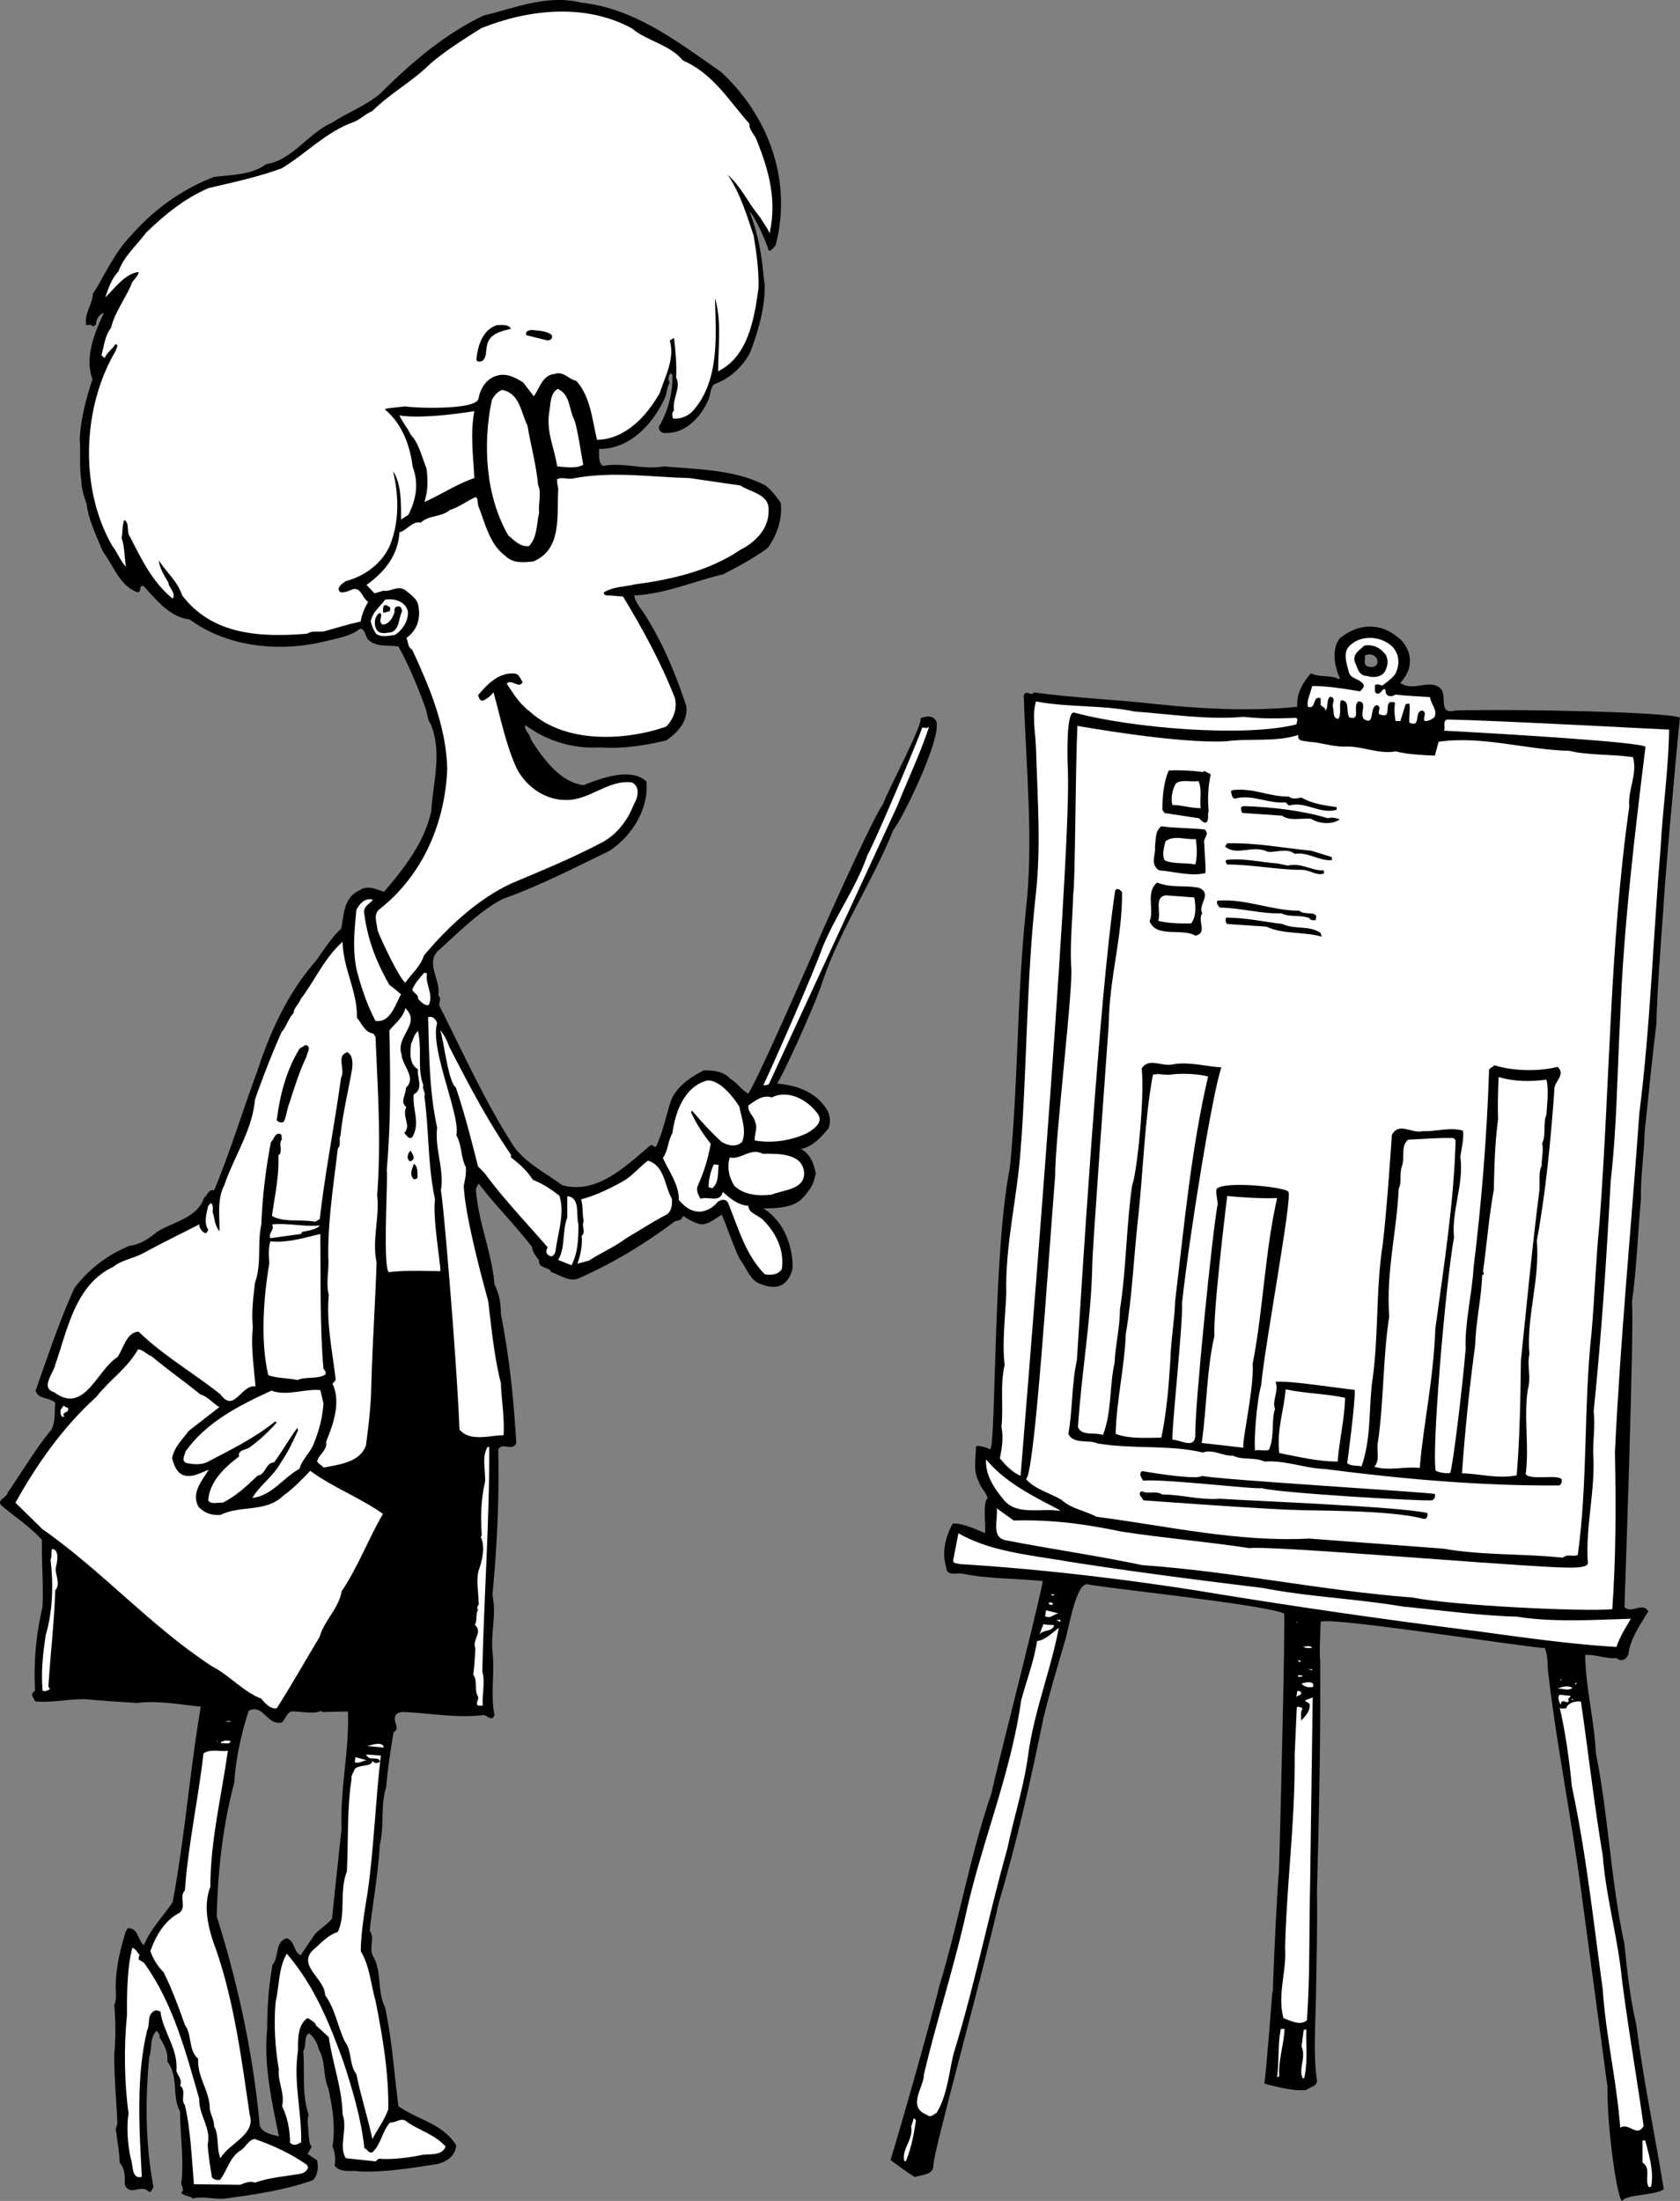 <svg xmlns="http://www.w3.org/2000/svg" width="316.308" height="414.356"><rect width="100%" height="100%" fill="#808080" stroke="none"/><path d="M141.124 39.836c2.5 6.5 2.5 12 2.832 13.586.168 4.25-1.148 8.684-2.648 12.782-1.403 2.8-3.903 5.101-6.801 6.101-.801.7-.7 1.899-1.102 2.899-1.398 3.199-4.199 6.402-8 6.3-.898.2-1.8-.8-1.097-1.601 1.597-2.899 2.398-6.2 2.296-9.399l-.398-.199c-.3.399-.5 1.2-.102 1.7-.5.898-.5 1.6-.796 2.6-2.204 5.099-6.704 10-12.5 9.9 0 1-.204 2.6.699 3.199 4-.7 7.699.8 11.5.101 6.597.598 13.5.598 19.097 3.598 1.204.902 2 2 2.903 3.3.3 3.2-.7 5.903-2.403 8.403-2.796 2.098-5.597 3.5-8.398 5-5.5 1.297-10.898 3.7-16.8 4 .3 1.598 1.6 2.797 2.5 4.398 3.198 5.2 5.402 10.7 7.3 16.399.398 2.902-1.7 5.101-3.8 6.5-4.302 1-8.2 1.601-12.5 1.3-5.2.301-10.098-1.3-14-4.199-.302 1 .902 1.602 1 2.602 2.3 3.7 5.675 8.273 10 8.7 4.175-1.677 9.05-3.177 11.8-.7.5 5.098-2.7 10.297-7 13.098-6.602 3.199-13.2 6.601-20.2 9.101-4.402 2.399-7.902 6-11.698 9.399-3 2.402.296 5.8-.301 8.699.699.5.097 1.3.199 1.902 4.5 8.899 8.5 17.899 13.898 26.3 2.102 3.2 6 5.099 9.204 7.5 6.699 1.9 12.199-3.8 16.699-7.5.5-.202.8.7 1.097.099 1.204-2.7 1.754-5.364 2.602-8.098 1.168-3.77 5.7-5.703 6.3-6.102 1.802 0 3.802.2 5 1.602 1.5.898 1.7 1.73 3.4 2.797 2.3-3.797 12.3-26.797 12.3-26.797 1.5-3.703 11.2-25.3 13.102-27.8.5-1.802 7.597-15.102 7-16.102.898-.301 2.097-.598 2.796.3 1.903 2-6.097 18.602-7.898 20.7-3.898 9.8-10.094 18.804-13.398 28.8-1.434 4.332-7.102 16.832-8.5 19 3.699.301 7.597 1.602 9.597 5.301.403 1 .5 2 .102 3.098-1.403 1.703-3 3.5-5.2 3.902 2.067 1.2 2.399 3 2.797 4.598-.398 1.402-.398 2.101-1.73 3.77-1.336 1.663-2.5 2.831-8.168 2.831 5.5 3.332 5.8 10.801 5.398 11.801-.296.7-1.23 4.2-5.699 2.5-2.3-.7-2.8-3.2-4.097-4.7-1.301-2.702-2.204-5.6-3.403-8.401-1.199.601-2.199 1.699-3.8 1.8-1.297-.199-2.399-.898-3.5-1.601-.2.8-.899.902-1.5 1-5.598 4.203-11.5 7.8-17.797 10.601-2 1.102-3.801-.5-5.5-1-.403-1.101-2.5-.601-2.301-2.199-.602-.8-1.301-1.7-1.301-2.5-3.398-4.402-6.8-7.7-10.102-12l-.5 1c.403 6.3 3 11.899 3.5 18 .903 1.8 1.204 3.598 1.204 5.598 1.597 8.101 2.398 15.902 2.898 24.3-.898 1.7-2.8-.398-3.398 1.301.199 9-.204 18.102-1.102 27.301.8 3.5-.3 7 0 10.5.5 4-.398 8.098.398 12.098-.597 1.402-1.398-.2-2.296 0-5.102.601-10.602-.5-15.204-.598-.398.098-.796.2-1.097.598-.7 1.203 1 2.5-.403 3.203-.597 3.598-1.097 6.797-1.398 10.398-1.102 3.301-.3 7.2-1.2 10.801-.3 5.5-1.3 10.8-1.902 16.2 1.102 1.398-.296 3.199.704 4.898 1.597 2.8.699 6.601 2.199 9.5 1.097 5.203 1.5 9.902 2.097 15.203l.403 3.398c3.597 2.602 8.3 3.2 10.898 7.399-.199 2-1.699 3-3.5 3.5-4.699.703-9.898 1.601-14.699 1.402-1.602-.3-3.5.399-4.7-1.101.2-1.2.098-2.5-.402-3.598.602-3.703 0-7.402-.796-11-1-2.3-.5-5.203-1.801-7.3-.2-1.102-.903-2.302-1.801-3-1.102.597-.398 2.198-1.102 3.3.301 4.2-.296 8 1 12-.398 1.297.102 3 0 4.098.204.5 0 1.402.602 1.902l-.8 1.398 1.8 1.2c.3 1.3.102 2.699-.7 3.699-5.198 1.902-10.902 2.703-16.5 3.5-2.3.203-4.1-.5-6.198 0-.602-.598-1.602-.399-2.204-1.098.903-.7-.296-1.402.102-2.3.398-4.2-.3-9.2-.3-13-1.598-2.9-.2-6.5-2.4-9.4.2-1.8-.6-3.1-1.5-4.6.2-.5-.3-.801-.5-1.2-1.402 1.399-.8 3.2-1.402 4.899-.796 8.5-.699 16.601.801 24.601-.398.3-.199.8-.8.899-1.5-1.7-3.598.902-4.598-1.399 0-1.5.097-2.902-1-4.2 0-2-.403-3.702-.602-5.702-.3-.399.102-1.098.2-1.7-.2-4.5-.598-8.398-.598-13 .3-2.898.3-6.097 0-9.199.597-1.3.199-2.699.3-4.101.098-3 .7-5.797 1.5-8.5.297-.899.2-1.2.797-1.899 2 0 1.801 2.301 3 3.2 1.204-3 3.602-5.399 5.403-8.098 2.3-12.203 3.199-24.5 5.3-36.8-3.902-.403-8.203-1.2-12-.7-2.902-.203-6.601-.402-9.5-.703-3.3-.098-6.402.703-9.703.402-.296-.902-1.097-1.2 0-2a55.578 55.578 0 0 1 1.403-15.8c.199-4.7-.2-8.2-.102-12.602-2.3-2.5-4.898-4.2-7.3-6.2-1.7-1.3.703-1.597.902-2.8 2.8-4 5-7.899 8.199-11.797.8-1.602.5-3.3.7-5-1.098-1.102-3.2-.602-3.7-2.3 2.3-6.5 4.398-12.903 7.3-19.302 2.7-3.601 6.4-6.398 10.5-8 2-.199 3.7-1.5 5.098-2.601 3-1.899 7.602-2.598 8.801-6.399.7-.5.903-1.699 1.903-1.398 3.097-7.402 5.398-15.102 8.199-22.602 2.3-7.199 5.8-14.699 10.8-20.398.399-.402 3.297-5 4.899-6.203.602-2.598.398-5.899 3.5-7.297 1.5-1 3.102-.203 4.602.297 3.898-4.598 7.597-9.297 8.898-15.2.3-5.398 2.102-10.898-.102-16.398-.699-.902-.597-2-1-3-1.398-3.902-3.097-8-5.097-11.601-1.903-.301-4.301.199-5.801-1.399-.398-.7-.602-2.101-1.5-1.902-1.7 1.402-4.398 1.8-6.8 2.402-8.4 2-18.2 1-25.2-4.2-3.7-.401-6.102-3.5-8.602-6.202-1.097-.399-.296 1-1.199 1.101-3.398-1.199-4.5-5-6.5-7.601-1.199-2.899-2.699-5.899-3.097-9-.5-1.5-1-3-1-4.598-.403-2.2-.102-5.402-.301-7.601.199-3.899 1.199-7.598 2.398-11.301-1.5-4.2.403-8.7 2.102-12.399l-.102-.101c-.699.402-1.398 1.203-1.3 2.203-.297 0-.5.598-.797.2-.204-.403-.801.097-1.102-.2-.3-2.102 1.2-3.902 1.3-5.8 2.4-3.802 4-7.7 7.2-11 4.3-4.903 9.602-8.7 15.602-11 3.398-.403 7.199-.403 9.796-2.403 4.903-.7 8-5.899 12.403-7.797 2.898-1.902 6.398-3.203 9.097-5.5 5.903-5.902 12.301-11.3 19.5-14.703 6-1.399 11.801-4 18.403-2.399 10 1.102 18 7.301 26.199 13 8.898 8.2 13.531 20.368 10.332 32.668-.582.664-1.332 1.633-1.434.532-.73-2.032-2.582-6.067-3.48-6.868zm-94.316 282.27c-1.403 4.398-2.403 8.898-2.704 13.5-2.199 8.297-3.097 16.7-3.296 25.2 4 12.597 6.898 26.097 8.097 39.398.5 1.402 2.5 1.699 3.602 2-1.301-6.5-2.903-13.399-2.2-20.301 0-4.297.297-8 1-12 1.297-1.5.399-4.399 2.7-5 1.597.601 1.199 2.5 2.597 3.203l2.704-4c1-1 2.398-1.902 3.199-2.902.597-5.7 1.199-11.301 1.8-16.899-.3-7.7 1.5-14.8 1.2-22.101l-4.801.101-.2-.2c-1.8.7-3.902 0-5.698.099-.903.402-1 1.402-1.801 2.101-2.801.5-3.5-3.699-6.2-2.199"/><path fill="#fff" d="M141.905 44.403c-1.199-3.598-2.5-8-4.898-11.5 2.597 2.3 3.898 5.402 6.097 8 .602 1 1.184 1.683 1.801 3 1.403-6.297-.199-12-2.398-17.399-.301-1.101-1.5-1.898-1.403-3.199-3.898-4.402-6.898-9.5-12.5-11.902-2.597-3.098-6.699-3.598-9.699-6.098-8.699-4.7-19.3-3.601-28.3 0-3.297 2.098-6.7 4.2-9.598 6.7-3.301 3.3-7.602 5.6-10.903 8.898-1.398.601-2.296 1.601-3.597 2.101-5.102 1.801-9.102 6.102-13.5 8.7-4.403 1.601-9 2.601-13.7 3.699-4.5 1.902-8.3 5-11.8 8.402-1.801 2.399-4.301 4.598-5.2 7.3-1.3 1.298-1.902 3.2-2.5 4.9 1.7-1.602 3.7-4.5 6.297-4.801-.097 1-1.199 1.5-1.398 2.402-1.2 2.797-3.102 5.2-3.8 8.098-1.2 1.601-1.302 3.402-1.802 5.199l.602.5c.398-1 1.5-1.7 2-2.598.8.098.102.8.102 1.2-6.301 10.6-6.903 25.898-.704 36.699 1 1.3 1.5 2.8 2.602 4-.3-2-.2-3.5-.8-5.399.198-1.2.1-2.5.5-3.402 1.1.601.3 2.3 1.1 3.203 2.098 4.098 4.098 8.398 8 11.598.7-1-.698-2-.8-3-.8-1.399-1.7-2.801-1.8-4.2 1.402 2.2 3.5 3.899 4.402 6.602 5.699 7.5 14.796 7.898 23.5 7.2 1.097-.7 2.199-.2 3.398-.5 2.2-.602 4.398-1.302 6.7-1.802.198-1.398.8-2.601 1.402-3.699-1.102-.7-1.301-2.7-2.801-2.402-.801.3-1.5.703-2.403.601-1-.8.403-1.699 1-2.101 3.5-.899 6.801-3.297 8.301-6.7 1.801-4.5 1.7-9.3.602-14 1.597 2.403 1.5 6.102 1.5 9.102l1.398-.902c1.403-2.797 2-5.797.801-9-.5-3.899-1.898-8-5.2-10.797-.402-.203 2.098-.402 3.802-.602 1.296.301 13.5.801 13.796-1.5.301-1.8 1.403-3.601 3.204-4.199 1.898-.7 3.597.2 5.199 1.2l2 2.6c1.097-1.5 1.597-4 3.898-4.202 1.7-.598 2.602 1 4.102 1.3 2.699 3 3 7.403 3.898 11.102 5.301-.101 9.301-4.402 11.801-8.8 1-3.102 2.898-6.5 1.898-9.9l.801-.5c.301 2.599.5 5 .403 7.5 1 1.9-.801 3.9-.403 6.2-.5.3-.3 1.098-.199 1.5 1.398.098 2.8-.402 3.8-1.5 5-5.7 4.302-14.101 4.098-21.2 1.301 4.099.602 9.599.602 13.798 5.602-2.797 6.8-9.7 7.602-15.7.097-3.199-.403-6.8-.903-9.8"/><path d="M96.206 61.903c-1.7.402-4.102.902-4.5 3.101-.3 1.102 0 2-.8 2.899-.2.101-1.098.402-1.2-.2.2-2.597 1.2-5.699 3.898-6.5 1 0 2.102-.199 2.602.7m7.699 1.203c.2.7-.3.898-.8 1l-4-1c-.297-.8.5-.902 1-1 1.203.2 2.8.098 3.8 1"/><path fill="#fff" d="M108.206 79.204c.7 2.5 1.102 5.601 1.602 8.3-1.403.801-3.5.399-4.903.301-.5-3.402-2.097-6.5-1.5-10.2.301-1.5.102-3.5 1.602-4.401 2.5 1.199 2 3.8 3.199 6m-8.898.902c.597 3.598 1.699 7.598 2 11.2.699 1.398 0 3.5.199 5.198-.5 2.102-.301 4.602-1.903 6.301-1.699.2-2.796-1.101-3.898-2-4.2-7.2-4.898-17-3.102-25.5.5-.902 1-1.5 1.903-1.902 3.398.601 3.597 4.402 4.8 6.703m-9.999 9.898c-3.301 1.102-6.204 3.102-9.403 4.5.7-2.199.676-4 .403-6.3-.903-2.2-1.403-4.7-3-6.399-.602-1.3-1.602-2.402-2.102-3.601 4.602.8 14.102-.801 14.102-.801-.801 4.203-.204 8.5 0 12.601"/><path fill="#fff" d="M139.405 91.403c1.903 1.3 5.5 1.601 5.301 4.703.102 3.398-2.5 6-5.3 7.398-5.9 4-13 5.602-19.802 6.5-2.097.5-4 .399-5.898 1.5-.102.7.7.602 1.102.602l2.5.2c3.699 6.097 7.199 12.5 9.796 19.198.403 2-.296 3.899-1.699 5.301-7.8 2.7-19 3.2-25.597-2.8-2-1.5-3-3.2-4.403-5.301.903-1 2.301 1.101 3-.301-.398-.5-.597-1.5-1.5-1.598-2.898-.3-5.199 2-6.898 4.098.199.402.3 1.101.898 1 .801-.297 1.602-1 2-1.598 1.301 4.598 2.301 9.899 4.403 14.399 1.796 3.5 5.5 6 9.398 5.902 4.398 0 7.898-3.902 12.3-3.3 1.575.823 1.098 2.898.4 4-1.2 3-2.9 5.398-5.7 7.097-5.8 3.101-11.5 5.402-17.398 7.902-6.301 2.899-12 8.2-16.5 13.598-.602 2-2.301 3.402-3.5 5.101-1.102-.8-4.301-7.5-5.204-9.8-.097-1.301-.898-3 .301-4 8.301-6.5 12.403-16.399 12.801-26.5-.2-8-3.398-15.5-6.602-22.399-.898-.5-.699-1.5-1.097-2.2 2-1.401 2.699-3.6 2.3-5.8-.101-1.5-1.402-2.3-2.5-3.2-1.402-1-2.902.4-4.101.099l-1.7.5-1.5-1.598c3.302-2.3 6-5.602 6.2-9.902 1.398-.301 2.398-2.2 4-1.801 1.602-1.5 3.898-1 5.5-2.399 1.7-.5 3.2-1.699 4.8-2.398.598 0 .302 1.398.7 2 1.2 3.2 2.102 7 4.898 9 1.5 1.5 3.301 1.297 5.301 1.098 5.5-2.301 4.403-8.7 4.7-13.7-.098-.601-.297-1.3-.2-1.8 1-.5 2.2.199 3.301-.2 7.398-1.3 14.2-.199 21.602 0l9.597 1.399"/><path fill="#fff" d="M76.808 115.106c.097 1.7-.903 3.398-2.403 4.398-1.097.2-2.5.5-3.5-.101-.5-.598-.898-1.5-1.097-2.399.296-1.8 1.699-2.699 2.699-4.101 1.5-.297 3.8.203 4.3 2.203"/><path d="M73.507 114.504c-.102.102 0 .399-.2.602-.402 0-.703.297-1.203.2.102-.5-.199-1.403.602-1.403.3.203.7.3.8.601"/><path d="M75.706 115.106c-.7 1.297-.398 3.098-1.898 3.898-1 .102-2 .5-2.801-.3-.602-.899-.602-2.2.097-3 .204-.301.403-.301.602-.2.3.602-.602 1.602.398 2.102 1.301-.203 1.801-1.3 2.204-2.402-.102-.399 0-.899.398-1 .8-.2.898.3 1 .902"/><path fill="#fff" d="M174.905 136.903c-1.699 5.101-4 9.902-6 14.902-3.398 7.399-20 43.3-24.097 52.2-.204.3-.704.3-1.102.3 1.2-2.402 8.867-19.668 11.168-25.969 2.398-5.898 6.332-11.23 8.434-17.332 1.597-2.8 10-22.765 10.296-23.968.602-.2.801.27 1.102-.133h.2m-104.7 32.5c-.5.703-2 1.3-1.602 2.703.602 4.797 2.301 9.098 4.704 13.297a36.85 36.85 0 0 1 2.199 1.8c-1.102 1.903-2 5.403-4.801 5-1.398-2.597-2.602-6-3.398-9-1-3.699-.602-8.097-.204-11.898.5-1.101 1.704-2.402 3.102-1.902m-3 22.203c.898 1 1.398 2.7 3.102 3l.398.598c.398 9.902 1.102 19.5.3 29.8.5 4.102-1 8.399-.1 12.7-.302 8.699-.802 15.601-1 23.3-.098 4.102-.5 7.2-1 11.102-1.2 3.297-5.2 3.598-8 4.2-.302-.5-.9-.602-1.2-1.2.3-1.3 2-2.102 1.7-3.703 1.402-3.399 2.8-7.5 1.198-10.899l.602-.699c-.602-5.402-1.8-10.7-1.3-16-.598-2.3.1-4.902-.098-7.101-.102-6.801 1-13.7 1.796-20.5.704-.7.102-1.5.5-2.399.403-4.101 1.5-8.5 2.204-12.7.097-1.1.097-2.5-.903-3-2.2.599-.3 3.298-1.2 4.798-1.198 8.8-3 17.8-4 26.601l-.897.5c-2.602-.5-5.903.2-8.102-1.101.5-3.7 1.398-7.598 1.2-11.399 1-.601-.098-2.3.698-3-.199-.3.102-.8-.296-1-1-.398-1.204 1-1.801 1.5-1 5.2-1.602 10.301-1.801 15.5-.8 3.7.102 7.301-1.2 11-.3 2.7-.698 5.5-.402 8.399-.398 3.601.204 7.5.5 11.101-2.699-.398-4 5.102-6.597 1.5-4.903-3.898-10.903-7.398-15.403-11.8-2.296.101-2.796 3.101-4 4.8-3.796 2.301-6.199 10.899-11.898 6.602-2.7-.8-.102-3.602.2-5.203 2.3-6.5 3.698-15 10.902-18.399 1.597-1.3 3.898-1.601 5.699-2.601 3.5-1.899 7-3.598 10.5-5.399 0 .7.5 1.301 1 1.602.398.2.597-.402.699-.602-.898-1.3-.3-3.101 0-4.5l.5-.5c.7.399.102 1.602.5 2.2.2 1.101.398 2.199 1.102 3.101.097-2.5-.5-6 .898-8.601 1.8-5.399 5.3-10.399 5.8-16.2 1.5-4.3 3.2-8.601 5-12.699 1-1.101 1.2-2.5 2.302-3.601-.102-.801 1-1.7 1.296-2.598 2.602-3.402 4.5-7.8 7.903-10.8.097 5.097 2.8 9.3 2.699 14.3m13.199-8.301c-.398 1.899 1.301 4 .301 5.899-.7.199-1.5-.598-2-1.2.102-.8-.8-1-1.102-1.699.5-1.2 1.5-2.3 2.301-3.2l.5.2m-4.801 15.199c.102 2.102 2.903 4.399.801 6.301.102 1.2-1.199 2.7.102 3.598-.903 1.8 1 3.5-.403 4.902.403.3.801 1.3 1.5.8 1.602-2.6 0-5.202.301-8.1 2-1 .5-3.301.801-4.7-1.7-.902-1.5-3.3-1.3-4.8.402-.801.5-1.7 1.3-2.4.8 3.798-.2 7 1 10.2-.3.7.5 1.3.2 2.098.902 6.703.6 12.8 2 19.402-.5 3.3 1.1 12.3 1 13.5-3.098 0-6.598-.2-9.7.2-1.2-1.102-.102-18.2-.398-19.2.796-9 .699-17.5.5-26.3 1-1.301 2.597-2.4 3-4.2 3.097 2.899-1.903 5.3-.704 8.7m6.704-5.899c-1.477 4.773 4.5 17.598 3.597 21.098 1.102 1.902.801 4.101 1.801 6 .102 1.101-.102 2.199-.398 3.5.296 6.5 4.296 20.5 4.597 21.699.602 4.8 1.102 10.402 2.403 15.5.097 3.3.699 6.203.5 9.8-2.602 0-6.403 1.301-8.301-1.097-.5-12.8-3-42.602-3.5-45 .699-3.8-1.2-7.902-.7-11.8-1.5-6.903-1.5-13.7-1.703-20.802.903-.3 1.403.399 1.704 1.102m2.296 4.5c3.602 7 7.102 13.7 11.602 20.297v.5c1.602 1.203 3.102 2.601 4.102 4.203 1.796.7 3.5 1.797 5 3 1.097 3.297-.301 7-.704 10.398-.097.602-.699 1.399-1.296.801-.704-.402-.403-1-.204-1.5-3.898-4.5-8.398-9.2-11.898-14l-1.2-1.2c-1.3-5.1-2.5-9.901-4.198-14.901-1.5-1-2.403-10.098-3-10.801.796.8 1.398 2.101 1.796 3.203"/><path d="M57.706 198.903c-1.3 2.703-2.3 5.902-3.2 8.703-.5 1.098-.5 2.5-1.1 3.598-.4.199-1 .101-1.302-.301.602-4.797 1.801-9.399 4.301-13.5l1.2-.7c1.101.5.203 1.403.101 2.2"/><path fill="#fff" d="M139.206 208.336c.398 2.102 1.398 4.567.5 6.668-1.102 1-2.602.7-3.8 0-2-1.8-3.9-3.898-5.598-5.898l-.204.297c1 2.101 2.102 3.902 3.704 5.902-.5 3-1.301 5.399-2.5 8.098-.204.902.199 1.601.597 2.3 1.301-.597 3.602.903 4.2-1.3 1.101 1 2.8 2.5 4.8 2.601 0 1.5 2 1.7 3 2.899 2.301 2.402 3.801 5.601 3.301 9-.7 1.101-2 1.203-3.2 1-3.6-3.598-5-8.7-6.902-13.399-.398-.898-1.398-.699-2-.199-.796 1-1.898 1.598-3.097 1.8-1.903.099-3.2-1-4.2-2.202.098-2.7-1.8-5.297-3-7.899 1-1.398.899-3.101 1.797-4.699.5-3.8 2.204-8.8 6.602-9.902 2.27-.07 4.652 2.82 6 4.933m14.898 1.567c.903 1.5-1.097 2.8-2.097 3.402-2.903 1.399-6.602 2-9.903 1.399-.097-1.301.602-2.2.102-3.399-.2-1.2-1.5-1.902-1.3-3.2 1.198-.8 2.698-2.1 4.402-1.5 3.199-1.6 7 .599 8.796 3.298"/><path d="M77.706 218.403c-.2 0-.398.402-.7.101-.5-.601-.198-1.398.302-1.898.199.5.898 1.2.398 1.797"/><path fill="#fff" d="M151.405 221.004c-.097 3-4 3-6.097 3.899-2.5.3-5.102.101-7-1.598-1-1.5-1.5-3.5-.903-5.402 2.102.5 3.801-1.899 6.2-.7 2.8 0 7.703-.199 7.8 3.801m-24.898 4.7c.097 1.3-.102 2.699-1.5 3.199-2.403 1.3-4.7 2.8-7.102 4.203-2.097 1.598-4.699 2.7-7 4.2l-2.199.597c.602-1.598 1-3.598.8-5.2.9-.898-.1-1.8.4-2.8-.302-1.098-.099-2.899-.5-4.098 2.902-.8 5.6-2.101 8.198-3.601 1.602-1 3-2.7 4.403-3.7 3.199 1 3.097 4.801 4.5 7.2"/><path d="M78.604 221.704c-.199.3-.5.3-.699.3-.898-.898-.3-1.898 0-2.898.801.398.7 1.797.7 2.598"/><path fill="#fff" d="M135.308 219.305c-.204 1.598.097 3.3-1.204 4.399l-.699-.2c0-1.398.403-3.101 1-4.3l.903.101m-26.403 11.199c0 2.899-.098 5.301-1.3 7.7l-2.5-1c1.402-2.5.703-5.399 1.703-8v-4c2.5.199 1.597 3.5 2.097 5.3m-48.699.2c-.602.8-2.3 1-3.3 1.199l-.2.402-5.8.8c-.5-.901.902-1.6.3-2.6 3.2-.301 6 .5 9 .199m.102 1.601c.097 8.7-.102 17.5.597 25.399.301.3.602.8.301 1.101-1.5.899-3.602.3-5.2 1-1.8-.402-3.8-.3-5.5-.902-1.5-6.399-.902-14.598.2-21.098-.102-1.3-.2-3 .2-4.101 3.402.3 6.402-.7 9.402-1.399m-31.801 23c3.097 2.598 6 4.598 9.199 7.2 1.398.398 2.5 1.8 3.602 2.398l-5.801 4.5c-1.301 1.8-2.7 3-3.102 5.101.301 1.2.801 2.7 2.102 3.2 1.699.601 3.3-.5 4.8-1-1.3 2-3.402 4.5-1.902 7 1.102 1.199 2.5 1.601 4.102 1.5 3.8-1.899 8.5-.399 11.8-3.598 1.797-1.3 3.399-2.902 5.098-4.703 4.403 3.203 9.301 5 13.7 8.101-2.7 4.602-4.7 10-7.797 14.602-.5 3.2-3.301 5.5-4.102 8.5-2.7 4.5-5.3 9.098-8.102 13.5-1.199.2-2.296-1-2.898-1.8-3.398-1.302-6.102-4.5-9.3-6.102-11.5-7.5-20.7-18-31.9-25.801l-5.1-5c4-7.2 8.902-14.2 15.198-19.899 2.602-3.3 5.801-5.3 7.903-9 1.097.2 1.597 1 2.5 1.301"/><path fill="#fff" d="M60.905 264.204c-.199 2.8-.8 5-1.8 7.5-.598 1.699-2.297 3.101-2.7 4.8-3 1.602-5.199 5.102-8.898 5.5 1.5-2.5 4-4.101 5.398-6.699 1.301-1.902 2.301-4 3.2-6l-.098-.5c-1.403 1.8-2.903 4.5-4.403 6.5-1.699.098-1.5 2.3-3.097 2.5-2.102 2-4.102 3.899-6.602 5.098-1.097-.098-2 .402-2.7-.399.2-3.5 3-6.199 5.802-8.3-.301-1.301 1.398-1.2 2.097-1.801 1.801-1.297 3.602-3 5-4.598l-.296-.2c-3.801 3.099-8.5 5.4-12.903 7.7-1.2.5-2.597.399-3.898.098-.903-.5-.2-1.399-.102-2.098 3.903-5.601 10.3-8.8 16.2-11.5 2.902 1.098 6.3-.402 9.203-.101l.597 2.5m-48.199 1.5c-.3.199-.602.199-.8.601l.198.399c-.796.199-.699-.801-.699-1.301l.602-.797c.3.5 1.199.2.699 1.098m79.398 6.699c.102 13.101-1 28.601-1.296 42.3.597 2-.102 4.403.097 6.301-.199.2-.597.102-.898.102-.602-.5.199-1 0-1.703-.801-1.2 0-3-.903-4.098.204-1.3.301-3.5.403-5-.7-1.601 1.5-3-.102-4.402.5-.797.102-2 .602-2.899-.5-.5.398-.898.098-1.3 0-2-.5-4.098 0-6 .703-1.899 1.3-4.5.402-6.399l.199-.2c-.2-3.202-.2-6.8.602-10 .199-2.1-.704-4.702.5-6.702h.296m-81.597 22.703c-.2 1.297 1 3-.102 4.297-.199 6-.898 11.902-1.3 18.101.101.2.3.301.203.602-.5.098-.602.398-1.301.2-.301-3.903.097-7 .597-10.5 1.301-4.302 1.5-9.403.903-14.2.398-.703 0-1.3.3-2 1.399.098 1 2.398.7 3.5m32.097 29v-.102h.801v.102h-.8m-1.501 3.699-.296-.101h.199zm2.301 0c-.199.7-1.097.3-1.699.399-.398-.399.398-.301.5-.5.398 0 .898-.098 1.2.101m28.8.899v.3l-3.102-.3c1-.2 2.5-.801 3.102 0m-29.301.902c-1.199 8.5-3.3 17-3.3 25.598-1.5 3.8-.297 8.3 1.203 12.199 3.296 9.703 4.699 20.402 6.199 30.703 1.199 3.797-3.801 5.297-5.5 8.2-.801-1.802-.2-4.302-1.2-6 0-1.2-.601-2.102-.8-3.2 0-3.5-2.403-6-2.2-9.5-1.902-1.703-1.101-4.5-2.5-6.402-1.203-3.399-2.402-6.7-4-9.899-1.101-1.101-2-2.5-2.5-4 1-2.8 2.7-5.8 5.5-7.2 1.399-1.202-.203-3 1-4.202.598-8.5 2.5-17 3.5-25.797 1.2-.902 3.2-.3 4.598-.5m28.801.898c-1 8.2-1.3 17.5-2.5 25.801-.602 3.598-1.2 7.3-1.3 11 1.698 2.8 1.902 6.2 2.8 9.399 1.3 6.5 2.5 13.5 2.398 20.402-.699 2-2 3.7-3 5.598-.898-4.301-2.199-8.098-3-12.2-1.398-1.8-.796-4.398-2.199-6.199-1.3-2.7-1.8-6.101-3.699-8.7 0-3.202-5.8-5.8-1.8-8.901 1.402-1.301 2.6-2.5 4.198-3 1.602-3.399.204-7.5 1.704-11.399.296-6 0-11.902.898-17.5-.2-.402.398-1.2.602-1.8 1-.9 3.199-.301 3.296-1.5.403.5.903.5 1.403.199.097-.301-.301-.598-.5-.598-.903-.203-1.5.297-2.102-.8l2.801.198"/><path fill="#fff" d="M69.104 331.403c-.796 0-1.199.601-2.296.402l.097-1 2.2.598m-42.797 36.703c-.301.2-.102.5-.204.797l1 .601c5.5 7.602 7.903 16.899 10.403 25.602-.102 3.098 2.3 5.5 1.597 8.598.102 2 .5 4.3.801 6.199.403.5.903.5 1.5.5 1.403-1.797 1.801-4.2 3.801-5.5 1.102-.598 1.5-2.098 2.8-2.2 3.4 1.2 6.7 2.7 9.7 4.801.8.7-.398 1.602-1 1.7-2.7.5-5.898.699-8.7 1.699-1-.399-1.902.101-2.8.402l-8.7-.101c-.402-4.7-.6-10.301-1.698-14.899-.903-1.101.398-2.601-.903-3.7.5-1-.398-1.8-.699-2.702.398-4.2-2.5-7.297-3-11.2-.3-.097-.8-.398-1.2-.097-1.402.797-.698 2.5-1.3 3.598-2.102 8.699-1.5 18.5-1 27.601-2 .598-1.602-2.3-2.102-3.5-.597-2.8-.796-5.902-.398-8.5-.8-5.5-.898-12.601-.3-18.402 0-4.2 0-8.7 1-12.7.698.2 1 .903 1.402 1.403m38.398 20.199c1.7 5.2 3.3 10.598 3.898 16.098.602.203.704 1 1.5.8 1.704-1.597 1.801-3.898 3.301-5.597 1.403 0 2.2-1.203 3.403 0 2.296 1.5 5.097 2.297 7.097 4.5-.8 2-3.3 1.2-5 1.7-2.097.398-5.097.8-7.597.597l-.602.5-5.602-.598c-1.398-2.2.403-5.601-.597-8.2-.102-5.1-1.903-9.6-2.602-14.6l-2.398-2.2c-.102-.601-1-1-1.602-1.402-1.898 1.3-1.8 4.101-1.8 6.101-.899 6.2.703 11.301.601 17.301-.8.399-1.3.8-2.102.098 0-2.2-.398-4.7-1.5-6.899.602-2.3-.898-4.8-.597-6.898-.7-3.902-1-8.703-.602-12.8.7-2.903.5-6.403 2.102-9 5.3 6.198 8.097 13.3 10.699 20.5"/><path d="M263.854 120.555c1.301 1.399 2.954 4.55-.199 8 2.403 1.8 5.602-.902 7.602 1.098 1.3 1.402-.602 5 2.8 4.101 12.098-.3 40.399.301 42.25 1.352-.8 7.297-2.953 31.848-3.152 36.25-.5 7-1.097 14.5-1.3 21.398-.797 6.602-1.5 13.7-2.2 20.301-.097 4.3-.8 8.399-.699 12.7-.602 6.5-.8 13.1-1.7 19.398.5 3.402-1.402 57.402-1.402 57.402 1.403 1.399 3.301-1.101 4.5.8-1.597 2.599-3.398 5.099-3.796 8.2-.5 1-1.403 1.3-2.204.598-1.898.203-3.898-.7-5.898-.598.102 6.399 1.7 12.098 2 18.399 2.398 11.902 2.8 24.101 5.398 36.101.5 5.098 1.102 10.3 2.204 15 1.398 10.8 3.5 20.7 5.199 31.098-1.602 1.203-7.102.902-7.801 2.203-.898.098-2.898-13.5-2.8-21.5l-5-37.203c-1.802-13.5-4.5-26.7-6.098-40.2-.301-1.898 0-3.5-.704-5.199-2.199.102-41.296-6.101-42.199-4.898 0 0-.3 6.398-.097 7.098.097 14.8-.204 29-.602 43.8.102 6.7-.102 13.602-.2 20.399-.1 4.8-.5 10.3.2 15 0 1.203-1.3 1.203-2 1.8-2.602.403-7.898-1.199-7.898-1.199.398-2.699 1.5-17.3 1.5-17.3h.097c.102-4.399.75-18.348 1.153-22.848.097-2 1.25-47.453.949-48.352-3.7-1.699-34.801-4.898-37-5.5-2.2-.3-3.602 8.7-4.2 10.5-1.402 4.899-2.902 9.7-4.101 14.7-2.398 11.699-5 23.402-8.398 34.699-2.704 12.3-12.403 47.203-12.301 49.402 0 2-2.2 1.8-3.5 2.3-1.5-.901-4.602-3.202-4.602-3.202 1-3 7.301-25 9.301-33.098 3.602-11.902 5.7-24.3 9.7-35.902 1.1-5.2 8-31.7 9.698-40-4.898-.5-10.398-.399-15.199-1.399-1.097-.199-2.898.602-3-1.199-.898-2.8-.097-5.8 1.2-8.2 1.8-.3 6.101 1.798 6.101 1.798.2-1.2-.5-5.899.5-6.598-.3-1.2-1.398-2-1.7-3.2-1.1-2-.5-4.401-.5-6.5.4-.5 2.7.5 2.7.5 1.102-1.401.5-37.401 3.7-53.1 1.6-16.602 1.3-32.2 3-48.4 1.5-13 0-27.1-.4-40.401.4-1.301 1.5.3 1.9-.598 8 1.098 15.198 1.297 23 2.2 8.402.898 18.198 1.398 26.6.5-.198-2.5 1.098-4.7 2.598-6.302 1.704.899 3.602.2 5.204 1.102l.199-.203c-1-2.2-1.602-5.399 0-7.5 2.199-1.7 4.5-2.598 7.398-2 1.403.3 2.903 1.203 4.2 2.402zm-6.898 2.899c.2.5-.398 1.601.5 2 .8.3 1.898.101 1.898-.899 0-1.2-1.597-1.7-2.398-1.101"/><path fill="#fff" d="M262.257 121.856c1.3 1.5 1.3 3.398.398 5.098-.699.902-1.699 1.601-2.398 2.101-.301 0-1-.5-1.403 0 .102.5-.199 1.098.301 1.5 1 .399 1.5-2.101 1.801 0 .398.7 1.2.598 1.8.2 2.2.3 4.4.3 6.5.5.098 1.3 1.5 2.398.802 3.8-.5.399-1.102.7-1.801.7-.5-.602.597-1.602-.5-2-1.602.199-.102 3.3-2.403 2.3-.097-1.101.204-2.601 0-3.601l-.699.101-1 3.2h-.898c-.2-1.2-.301-2.102-.102-3.4-.199-.3-.597-.1-.898-.202-1.102.601.3 3.101-1.801 2.402-1-.101.5-1.601-.8-1.8-1.4.5-.2 4-2.4 2.6-.8-1.1.802-3.3-1-3.3-1.198.8.598 3.7-1.698 3-.704-1 .199-3.3-1.602-3.2-.398.9.2 2.599-.5 3.5-1.2-.202-.7-1.5-1-2.202-.2-.7.7-1.797-.5-2-.8.601-.3 1.902-.898 2.703.097-.5-.5-.8-.903-1.102v-1.3c-1.597-.598-.8 2.199-2.398 1.601-.301-1.101.5-2.601.8-3.902 3 0 6 .5 9 1 .297-.399 1-.797.598-1.399-.898-1.101-2.3-.898-2.699-2.199-.398-1.7-1.3-3.902.398-5.2 2.102-1.901 5.903-1.6 7.903.5zm-5.403-.3c-.796.8-2.199 1.5-1.796 3 .5 1 .699 2.698 2.296 2.698 1.204.399 3.102.301 3.602-1.3.5-1.098.398-2.399-.5-3.2-.898-1-2.3-1.5-3.602-1.199m-43.199 12.399c6.903.5 13.602 1.601 20.5 1 3.602.402 6.403.3 9.903.199.5.402-.102.902.097 1.203-9.597 2.5-31.097.75-41.898-2.203-1.5-.399-1.328 7.902-1.2 10.8.75 17.153-8.902 132.403-8.902 132.903-1.597-.703-2.8-2-3.898-3.3.398-2 .699-3.903.3-5.903.399-4.098-.3-7.899.598-11.7-.5-4 .102-8.8.301-13.398-.2-9.402 2-17.601 2.7-27 1.198-15.402 1.1-31.902 2.8-47.601 1.102-9.5.398-18.098.102-28-.102-3.098-.801-6.301 0-8.899 6.398 1.2 12.296.598 18.597 1.899"/><path fill="#fff" d="M314.257 137.356c-.102 7.5-1.2 14.7-1.602 22.297-1.398 16.601-1.898 33.3-4 49.902-1.5 21.098-3.597 42.899-4.597 63.8.199 10.099.199 19.798-.5 29.599-5.403.5-30.204-.7-37.602-2.2-17.2-1.3-33.7-4.898-50.898-6.101-8.5-1.797-17.102-3-25.801-4.7-2.7-.597-1.301-4-1.602-6l3.2 2.301c7.5-.199 13.601.7 20.402 2.102 7.8 1.2 16.097 1.898 24 3.098 4-.5 43.398 2.902 57.699 3.601 1.3 0 5.7.399 6-.7-.5-7.1 1.5-13.901 1-20.901 0-2.801.398-4.899.102-7.801 1.5-14.7 2.398-28.5 3.199-43.297 1.199-10.602 1.199-19.902 1.8-31 .598-16.602 2.75-34.55 4.75-50.75-.601-.902-27.5-2.5-37.953-3.05.403-.602-.398-1.903.704-2.102 9.796.199 40.898 1.902 41.699 1.902"/><path fill="#fff" d="M230.854 139.555c4.602-.601 9.403.2 13.602-1.2-.3 1.298 1.2 1.099 2 1.298 2.2.101 4.2.902 6.602.902 3.296-.2 6.398 1.5 9.699.899 2.5.601 5 .699 7.398.8l.7-2.601c8.203-1.2 16.402 1.5 24.601 1.703 3.8.898 8.3.598 12 1.2.898 3.198-1 6.097-.7 9.3-3.698 26.2-3.6 51.7-5.6 78.297-.7 7.101-.9 13.8-1.5 20.703-1.5 13.7-.7 28.5-2.598 41.898-1 .399-1.903-.3-2.801.5-7.602-.8-15.102-.398-22.5-1.699l-25.301-1.902c-13.5.703-26.8-2.399-40-4.098-2-1.101-4.8-1.5-6.602-3.2-2.199-1.3-4.898-1.901-6.699-3.901 1.602-.399 4.102-39.5 5.5-57 0-7.598 3.602-36.7 3-39.7-.199-4.398.301-9 .403-13.398.398-1.8.398-23.5.796-31.703 0 0 18.801 3.402 28 2.902"/><path d="m226.757 145.153 1.199.601c-.5 2.301-.602 4.602-.398 7-.301.602.199 1.602-.5 2.102-.602.098-.903-.5-1.301-.8l-6.5-1-.403-.602c0-2.301.204-5.2 1.204-7.399 1.898-.101 4.398 0 6.398.3l.3-.202"/><path fill="#fff" d="M225.655 147.055c.7 1.598.2 3.5.403 5.098-1.903 0-3.5-.598-5.301-.598-.403-1.101 0-3 .597-4 .903-.902 2.903-.3 4.301-.5"/><path d="M242.655 149.954c.602.601 1.7.3 2.403.199 2 1.203 4.597 1.5 6.597 1.8v.5c-3.199.903-5.8-1.699-9-.8l-.597-.598c-3.403.3-6.204-1.601-9.602-.7-.5-.1-.602-.901-.7-1.401l.302-.2c3.898-.5 7 1.301 10.597 1.2m7.403 4.101c.699-.3 1.597 0 2.199.2-1.403 1-3.801.898-5.403-.102-1.796-.2-3.898.5-5.5-.598l-7.398-.5c-.3-.2-.3-.7-.3-1.101l.5-.2c5.402.2 10.902.801 15.902 2.301m-23.301 2.098c1.199.902-.403 1.601 0 2.8 0 1.801.3 3.7.199 5.403-2.602.7-6-.3-8.7-.5-1.8-1.102-.6-2.902-.8-4.5.2-1.402 0-2.902 1.2-3.8 2.902.398 5.3.3 8.1.597"/><path fill="#fff" d="M225.155 157.954c.2 1.601.301 3.199-.097 4.8-1.704-.398-4.102 0-5.801-.8-.5-1.098-.102-2.5.199-3.598 1.7-1.203 3.8-.203 5.7-.402"/><path d="m246.854 160.153 3.903 1.203v.598c-2.602.101-4.403-1.598-7-1.2-1.403-1.199-3.602-.199-5.102-.398-2.699-1.402-5.898.898-8-1l.403-.602c5.699-.101 10.597.899 15.796 1.399m-4.398 2.801c2.5-.598 4.5 1 6.7.902.198.098.1.398.1.598-1.402.5-2.8-.801-4.402-.7-4.296 0-9.097-1-13.796-1-.301-.3-.5-.898.097-.898 3.403-.3 6.301.5 9.403.7l1.898.398m-16.699 4.199c2.597 1.101-.301 3.203.597 4.8-1 1.403 1.102 3.7-1.296 4.2-2.5-1.5-7.301.5-8.602-2.7.898-2.199-.8-5.5 1.398-7.3 2.801 1.101 5.102.402 7.903 1"/><path d="M211.257 167.954c.097 8.402-2.403 16.101-2.5 24.8 0 0-3.102 42.602-3.102 45.301-.199 10.3-2 20-2.699 30.598.7 1.8 3.2.902 4.7 1.5 1.698-4.297 1.198-9.2 2.198-13.598.102-3.101 1-6.5 1-10 1.204-7.5 1.204-15.902 2.301-23.402.903-2.2 2.403-16.797 1.801-22 1.398-2.2 3.898-.2 6-.797 2.898-.5 6 .398 9 .598-1.648 4.652-6 31.402-7.398 44.3.199 3.899-2.102 24.899-1.801 25.801 1.398-.101 4.3 2 4.3-1-.203-4.3 3.297-39.101 4.2-43.3 0-1-.403-2-.2-2.9 1.2-1.6 13-.401 13.5.5.899.599-4.5 29.298-5.101 36.4-.898 3.199-1.398 10.6-1.148 12.35.5-.401 2.75.45 2.75-.55.898-2.2.296-5.3 1-7.3-.602-1.7.796-3.4.097-5.102 2.653-.297 11.7 1.203 14.903 1.5.199 1.902-1.403 13.8-1.403 13.8.7.602 1.801.403 2.7.602 1.703-4.902 1.402-10 1.902-15.2 1.398-9 .699-17.8 2.097-26.702.801-6.598 1.704-20.5 1.704-20.5 1.398-2.5 3.597-.2 5.796-.7 2.5.102 5.204-.8 7.602-.097.2 1.5-.3 3.398-.5 4.898.7 5.2-1.7 10.2-1.2 15.2-1.698 9.699-4.198 39.902-3.448 43.902.75.5 2.648.598 2.75.398.5-1.398 2.25-15.648 2.898-23.3-.2-4.801 1.2-10.399 1.5-15.399 1.5-12.2 2.5-24.8 2.898-36.902-.097-.598.704-.7 1-1.098 3.602 1.098 8.204 1.2 11.903.3 1.699 1.5-.801 2.798-.602 4.4-.699 9.5-1.597 19.1-3.3 28.3.601 7.5-2 14.3-1.399 21.399-.5 2.199.398 4.3-.3 6.601-.802 5.3.3 10.598-.4 16 1.098 1.2 6.2-.101 6.802 1 0 .5-.102.899-.5 1.098-14.704.101-29.5-1.2-44.102-3.098-3.7-.101-7.5-1.7-11.398-1.402-1.903-.899-4-.2-5.903-1.098-2 .098-3.699-1.3-5.699-.601-6.2-1.5-13.102-.598-19.8-1.7-1.7-.8-4.598.2-5.5-1.8.8-4.5.6-9.399 1.6-13.899.598-9.3 4.2-69 7.2-88.3.3-.801 1-.2 1.3.199"/><path fill="#fff" d="M224.854 168.954c.301 1.699.403 3.601-.597 4.902-2 0-4.301 0-6.2-.5.598-1.703-.8-4.402 1.399-4.8l5.398.398"/><path d="M244.655 171.454c.903 1 3.903-.2 3 1.8-.5 0-1 0-1.097-.398-1.801-.703-3.602-.102-5.301-.902-3.801.101-7.5-1-11.602-1.098-.199-.3-.8-.8-.398-1.3 5.398-.403 10.097 1.898 15.398 1.898m-3.199 2.5c2.398 1.101 5.102.199 7.2 1.699l.198.703c-3.199-1-7.296-.402-10.398-1.902l-7.398-.5c-.301-.2-.403-.899-.204-1.2 3.704 0 7.204.801 10.602 1.2"/><path fill="#fff" d="M227.456 202.653c-3.2 13.8-4.5 28.101-6.2 42.3-.1 3.5-.8 7.301-.902 11.102-.296 4.8-.699 9.8-1.699 14.598-2.597 0-5.898.3-8.597-.7.097-5.898 1.699-12.8 1.898-18.8 1.2-6.899 1.5-14.5 2.3-21.598 1-9 1.2-18.402 2.802-27.2 1.097-.401 2.398.2 3.699-.1 2.097-.2 4.597-.102 6.699.398m63.699.601c.5 1.899.102 4.7 0 6.602-.699 1.7 0 3.797-.8 5.398.3 1.399-.098 2.602-.098 4.2-.7 1.5-.2 3.402-.5 5.3-1.301 10.2-2.301 20.801-3.403 31.399-.097 7.601-.199 14.402-.796 21.601-3.5.7-7-.3-10.301-.398.597-8.3 1.398-16.102 2.5-24.203.097-4.399 1.199-8.899 1.3-13.098.7-.2 0-.601.2-.902.699-5.2 1.097-10.2 2-15.2.097-4.5.199-8.699.8-13.3-.101-2.797 0-5.098.098-7.899 2.903.899 6.102.899 9 .5m-17.097 11.399c-.301 11.703-2.204 23.601-3.801 35.402-.434 10.352-2.211 17.59-2.95 26.3-3.101-.3-5.55.599-8.55-.202 1.199-1.5.3-3.098.699-4.797 1.102-7.703.898-15.703 2.102-23.5-.602-8.402 1.398-15.8 1.796-24.102.602-1.101.102-2.898.602-4.199.602-1.601-.3-3.902 1.2-5 2.698-.101 5.698-.402 8.5-.3l.402.398m-33.602 10.902c-2.3 10.098-2.602 20.899-4.602 31.2.301 4.699-2.199 15.199-1.699 15.8l-7.898-.902c1-7 .898-13.598 2.398-20.2-.3-4.398 2.403-26.3 2.403-26.3 2.898.3 6.296.5 9.398.402m12.801 37.598c-.102 4-1.102 8-1.403 12-3.796 0-7.398-.899-11-1.598-.5-4.5.903-8 1.204-12 3.597.8 7.597.8 11.199 1.598m-54 21 .398.3c-3.398-.597-8 .903-10.5-1.898-1.898-2.2-3.699-4.902-3.5-7.8 3.7 4.398 8.801 6.898 13.602 9.398"/><path d="M226.308 277.856c3 .7 41.546 3 43.847 3.398.102.5 0 .899-.5 1.2-1.8.199-29.3-1.399-32.097-2.301-1.102.3-18.5-1.797-22.301-1.399-.403-.5-.903-1.398-.2-1.8 3.75.652 10.45 1.601 11.25.902m-7.453 3.5c3.5 0 7.204 1.098 10.801.797 6 .402 34.301 1.5 39.102 2.703.097.5-.102 1.2-.7 1.098-6.3-1.801-22.5-1.5-24.203-1.7-4.097 0-28.597-1.8-28.597-1.8-.2-.598-1.2-1.2-.301-1.7 1.398.602 2.5-.199 3.898.602"/><path fill="#fff" d="M200.956 293.954c12 1.902 24.602 3.5 36.8 5 8.802 1.699 17.5 2 26.4 3.5 7.198.699 14.3 1.699 21.5 1.902 6.698 1.098 14.5.598 21.402.398-1 1.7-2.102 3.399-2.704 5.301-8.597-.5-17.699-1.8-26.5-3a1344.14 1344.14 0 0 1-52.398-7.601c-14.7-2.301-30-4.098-44.8-5-.4-.2-1.2 0-1.2-.7l1-5.101c6.102 3.5 13.602 4.101 20.5 5.3m-3 6.403v-.203h.5v.203h-.5m.301 1.5c0 .398-.602.297-.801.098l.102-.301c.296 0 .5.101.699.203m1.097 1.898c-.898 0-1.5 1.102-2.597.5l.199-1.101 2.398.601m.301 1.602-.8-.402h.8zm44.602 0v.2l-.2-.302s.098.102.2.102m-45.801.598c-.3 1.402-2.2.699-2.8 1.902l.8-2.102c.7.2 1.3.102 2 .2m-4.801 23.902c-.8 6.297-2.699 12-4 18.2-3.597 12.8-6.199 25.898-10.097 38.5-.903 3.698-1.204 7.898-3.204 11.198-.5.301-1.199 1-1.796.399-3.903-1.5-.602-5.2-.602-7.598 2.398-10.2 5.602-20 7.898-30.2 3-13.6 8.403-26.202 10.403-40.202 1-3.797 2.398-7.297 3-11.2 1.597-.199 3-1.699 4.097-2.5-1.5 7.903-4.5 15.301-5.699 23.403m53.403-19.602c-.5 0-1.301.102-1.704-.3.5.101 1.301-.301 1.704.3m-2.403 2.7-.3-.399.601.098zm2.403 1.5-.801-.2h.8zm-1.801 1c-.102.3-.602.199-.903.199l.102-.297.8.098m48.7.902-.3-.203h.3zm-46.699 1v.2c-.7.198-1.602.097-2.2-.602.598-.2 2.297-.598 2.2.402m49.301-.203v-.297h.398zm-.5.601c-.801.7-2 0-2.801.2.597-.399 2-.7 2.8-.2m-51.101.801c.2.7-.7.5-.898 1l.199-1.2c.3-.1.5.099.699.2m50.699.699c.102.399-.699.5-.3.899-.098.902-1.399-.7-1.5.8-.297-.5-.7-1.5-.2-1.898l2 .2m-49 36.3c-.199 8.2 0 16.8-.597 24.8-1.403 1.099-3.102 0-4.403-.401-1.199-4.399.602-8.801.301-13.2.3-12.398 1.898-23.601 1.8-36.3l.4-9c.3-.301.8 0 1.1.199-.5.8-.198 1.5-.3 2.3.8-.898 1.8-1.8 1.602-3.199l-.903-.601 1.5-.598-.5 36m49.301-35.402v-.297h.3zm1.699.203c1.403 9.598 2.5 19.398 4.102 28.898.597 7.801 2.8 15.301 3.597 23.2 1.204 9.5 2.801 18.5 4.102 27.8-1.3 2.2-2.7-.699-4.398.301-.704-9-2.704-17.2-3.301-26.101-1.801-13.098-3.102-25.399-5.801-38.098-.5-5.102-1.2-10.102-2.3-14.902.3.402.8.101 1.198.199.301-1.098 1.903-1.5 2.801-1.297m-55.801 61.598c-.097 2.8-1.199 6-1 8.8-.097.2-.296.399-.398.2.398-3 .102-5.899.7-9h.698m3.704 9.3h-.301c-.801-2 .699-3.8-.2-6l.399-3.101.5-.098c-.102 3.399.3 5.899-.398 9.2m-73.102 7.898c-.398 2.703-.898 5.3-1.898 7.703h-.301c-.5-2.402 1.699-3.902 1.3-6.5l.5-1.602.399.399m137.301 3.801c.699 2.699 1.699 5.902 1.097 8.699l-.398.101c-.898-1.3.5-3.601-1.2-4.601v-4.2h.5"/></svg>
